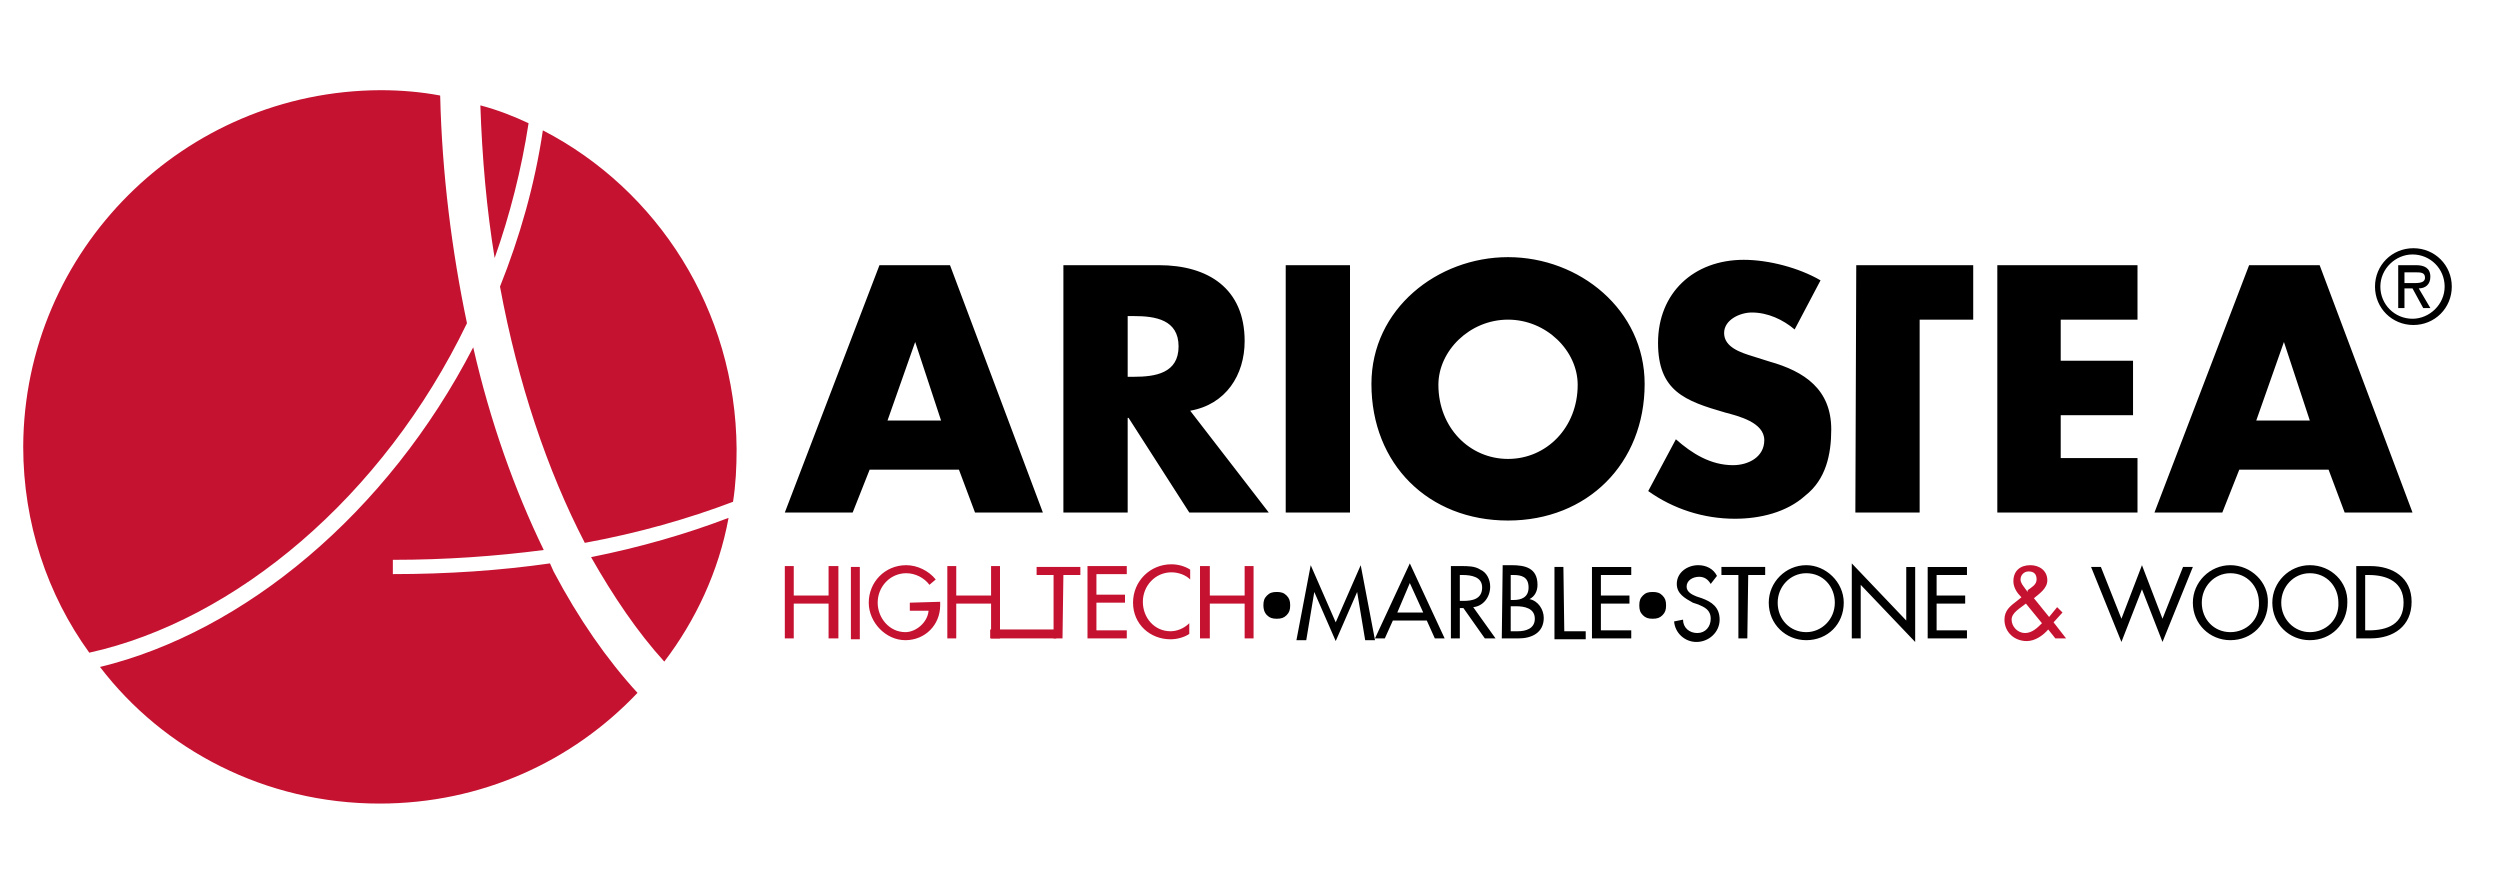 <?xml version="1.0" encoding="utf-8"?>
<!-- Generator: Adobe Illustrator 22.1.0, SVG Export Plug-In . SVG Version: 6.00 Build 0)  -->
<svg version="1.1" id="Livello_1" xmlns="http://www.w3.org/2000/svg" xmlns:xlink="http://www.w3.org/1999/xlink" x="0px" y="0px"
	 viewBox="0 0 280 100" style="enable-background:new 0 0 280 100;" xml:space="preserve">
<style type="text/css">
	.st0{fill:#C41230;}
</style>
<g>
	<path class="st0" d="M52.3,36.2c-1.7-8.1-2.8-16.8-3-25.5c-2.1-0.4-4.4-0.6-6.7-0.6C20.6,10.2,2.7,28,2.6,50
		c0,8.6,2.7,16.6,7.4,23.1C26.3,69.5,42.9,55.7,52.3,36.2 M61.6,63.1c-5.6,0.8-11.5,1.2-17.6,1.2v-1.6c5.9,0,11.5-0.4,16.9-1.1
		c-3.3-6.8-6-14.4-7.9-22.7c-9.6,18.6-25.7,31.9-41.8,35.8C18.3,84,29.7,90,42.5,90c11.4,0,21.6-4.7,28.9-12.4
		C68,73.9,64.8,69.3,62,64L61.6,63.1 M74.4,74.1c3.5-4.6,6.1-10.1,7.2-16.1c-4.7,1.8-9.9,3.3-15.4,4.4
		C68.7,66.8,71.4,70.8,74.4,74.1 M60.8,14.6c-0.9,6.1-2.6,12-4.8,17.5c2,10.8,5.3,20.6,9.5,28.7c6-1.1,11.6-2.7,16.6-4.6
		c0.3-1.9,0.4-3.9,0.4-5.9C82.4,34.7,73.6,21.2,60.8,14.6 M59.2,13.8c-1.7-0.8-3.5-1.5-5.4-2c0.2,5.9,0.7,11.6,1.6,17.1
		C57.1,24.1,58.4,19,59.2,13.8"/>
	<path d="M102.5,38.3L102.5,38.3l-3.1,8.8h6L102.5,38.3L102.5,38.3z M97.4,52.6l-1.9,4.8h-7.6l10.6-27.7h7.9l10.4,27.7h-7.6
		l-1.8-4.8L97.4,52.6L97.4,52.6z M126.3,42.2h0.7c2.4,0,5-0.4,5-3.4c0-3-2.6-3.4-5-3.4h-0.7V42.2z M142.1,57.4h-8.9l-6.8-10.6h-0.1
		v10.6h-7.2V29.7h10.7c5.5,0,9.6,2.6,9.6,8.5c0,3.8-2.1,7.1-6.1,7.8L142.1,57.4z M144,29.7h7.2v27.7H144V29.7z M161.1,43.1
		c0,4.8,3.5,8.3,7.8,8.3s7.8-3.5,7.8-8.3c0-3.8-3.5-7.3-7.8-7.3S161.1,39.3,161.1,43.1 M184.2,43c0,8.9-6.4,15.3-15.3,15.3
		S153.6,52,153.6,43c0-8.4,7.4-14.2,15.3-14.2C176.9,28.8,184.2,34.7,184.2,43 M201,36.9c-1.3-1.1-3-1.9-4.8-1.9
		c-1.3,0-3.1,0.8-3.1,2.3c0,1.6,1.9,2.2,3.2,2.6l1.9,0.6c3.9,1.1,6.9,3.1,6.9,7.6c0,2.8-0.6,5.6-2.9,7.4c-2.1,1.9-5.1,2.6-7.9,2.6
		c-3.5,0-6.9-1.1-9.7-3.1l3.1-5.8c1.8,1.6,3.9,2.9,6.4,2.9c1.7,0,3.5-0.9,3.5-2.8c0-2-2.9-2.7-4.4-3.1c-4.5-1.3-7.5-2.4-7.5-7.8
		c0-5.6,4-9.3,9.6-9.3c2.8,0,6.2,0.9,8.6,2.3L201,36.9L201,36.9z M215,57.4h-7.2l0.1-27.7H221v6.1H215V57.4z M230.8,35.8v4.6h8.1
		v6.1h-8.1v4.8h8.6v6.1h-15.7V29.7h15.7v6.1L230.8,35.8z M255.8,38.3L255.8,38.3l-3.1,8.8h6L255.8,38.3L255.8,38.3z M250.8,52.6
		l-1.9,4.8h-7.6l10.6-27.7h7.9l10.4,27.7h-7.6l-1.8-4.8H250.8L250.8,52.6z M269.3,30.5v1.2h0.7c0.6,0,1.6,0.1,1.6-0.6
		c0-0.6-0.5-0.6-1.1-0.6H269.3z M272.2,34.5h-0.8l-1.2-2.2h-0.9v2.2h-0.7v-4.8h2c0.9,0,1.6,0.3,1.6,1.3c0,0.9-0.6,1.3-1.3,1.3
		L272.2,34.5L272.2,34.5z M266.6,32.1c0,2,1.6,3.6,3.6,3.6c1.9,0,3.6-1.6,3.6-3.6s-1.6-3.6-3.6-3.6
		C268.3,28.5,266.6,30.1,266.6,32.1 M266,32.1c0-2.4,1.9-4.3,4.3-4.3s4.3,1.9,4.3,4.3c0,2.4-1.9,4.3-4.3,4.3S266,34.5,266,32.1"/>
	<path class="st0" d="M110.9,70.5h7.4v1h-7.4V70.5z"/>
	<path d="M264.9,64.4h0.4c2.1,0,3.9,0.8,3.9,3.1c0,2.4-1.8,3.1-3.9,3.1h-0.4V64.4z M263.9,71.5h1.6c2.6,0,4.6-1.4,4.6-4.1
		c0-2.7-2.1-4-4.6-4h-1.6C263.9,63.5,263.9,71.5,263.9,71.5z M258.7,70.8c-1.7,0-3.2-1.4-3.2-3.3c0-1.8,1.4-3.3,3.2-3.3
		c1.9,0,3.2,1.5,3.2,3.3C262,69.4,260.5,70.8,258.7,70.8 M258.7,63.3c-2.3,0-4.2,1.9-4.2,4.2c0,2.4,1.9,4.2,4.2,4.2
		c2.4,0,4.2-1.8,4.2-4.2C263,65.2,261.1,63.3,258.7,63.3 M249.8,70.8c-1.8,0-3.2-1.4-3.2-3.3c0-1.8,1.4-3.3,3.2-3.3
		c1.9,0,3.2,1.5,3.2,3.3C253.1,69.4,251.6,70.8,249.8,70.8 M249.8,63.3c-2.3,0-4.2,1.9-4.2,4.2c0,2.4,1.9,4.2,4.2,4.2
		c2.4,0,4.2-1.8,4.2-4.2C254.1,65.2,252.1,63.3,249.8,63.3 M235.3,63.5h-1.1l3.4,8.4l2.3-5.9l2.3,5.9l3.4-8.4h-1.1l-2.3,5.8l-2.3-6
		l-2.3,6L235.3,63.5z"/>
	<path class="st0" d="M230.2,71.5h1.2l-1.4-1.8l1-1.1l-0.6-0.6l-0.9,1.1l-1.7-2.1c0.6-0.5,1.5-1.1,1.5-2c0-1.1-0.9-1.7-1.9-1.7
		c-1.1,0-1.9,0.6-1.9,1.8c0,0.7,0.4,1.3,0.9,1.8l-0.5,0.4c-0.8,0.6-1.4,1.1-1.4,2.1c0,1.4,1.1,2.4,2.5,2.4c0.9,0,1.8-0.6,2.4-1.3
		L230.2,71.5L230.2,71.5z M227.1,66.3l-0.3-0.4c-0.2-0.3-0.5-0.6-0.5-1c0-0.5,0.4-0.9,0.9-0.9c0.6,0,0.9,0.3,0.9,0.9
		c0,0.6-0.6,0.9-1,1.2L227.1,66.3L227.1,66.3z M226.9,67.6l1.8,2.2c-0.5,0.5-1.1,1.1-1.9,1.1c-0.8,0-1.5-0.7-1.5-1.5
		C225.3,68.6,226.3,68.1,226.9,67.6L226.9,67.6z"/>
	<path d="M215.9,71.5h4.4v-0.9h-3.4v-3h3.2v-0.9h-3.2v-2.3h3.4v-0.9h-4.4V71.5z M207.4,71.5h1v-6l6.1,6.4v-8.4h-1v6l-6.1-6.4V71.5z
		 M202.3,70.8c-1.8,0-3.2-1.4-3.2-3.3c0-1.8,1.4-3.3,3.2-3.3c1.9,0,3.2,1.5,3.2,3.3C205.5,69.4,204,70.8,202.3,70.8 M202.3,63.3
		c-2.3,0-4.2,1.9-4.2,4.2c0,2.4,1.9,4.2,4.2,4.2c2.4,0,4.2-1.8,4.2-4.2C206.5,65.2,204.5,63.3,202.3,63.3 M195.8,64.4h1.9v-0.9h-4.9
		v0.9h1.9v7.1h1L195.8,64.4L195.8,64.4z M192.3,64.5c-0.4-0.8-1.2-1.2-2.1-1.2c-1.2,0-2.4,0.8-2.4,2.1c0,1.1,0.9,1.6,1.8,2.1
		l0.6,0.2c0.7,0.3,1.4,0.6,1.4,1.6c0,0.9-0.6,1.6-1.5,1.6c-0.9,0-1.6-0.6-1.6-1.5l-1,0.2c0.1,1.3,1.2,2.3,2.5,2.3
		c1.4,0,2.6-1.1,2.6-2.5c0-1.4-0.9-2-2-2.4l-0.6-0.2c-0.5-0.2-1.1-0.5-1.1-1.1c0-0.7,0.7-1.1,1.4-1.1c0.6,0,1,0.3,1.3,0.8
		L192.3,64.5z M186.2,66.7c-0.3-0.3-0.6-0.4-1.1-0.4s-0.8,0.1-1.1,0.4c-0.3,0.3-0.4,0.6-0.4,1.1s0.1,0.8,0.4,1.1
		c0.3,0.3,0.6,0.4,1.1,0.4s0.8-0.1,1.1-0.4c0.3-0.3,0.4-0.6,0.4-1.1S186.5,67,186.2,66.7 M178.3,71.5h4.4v-0.9h-3.4v-3h3.2v-0.9
		h-3.2v-2.3h3.4v-0.9h-4.4L178.3,71.5L178.3,71.5z M175.1,63.5h-1v8.1h3.5v-0.9h-2.4L175.1,63.5L175.1,63.5z M168.2,71.5h1.9
		c1.4,0,2.8-0.6,2.8-2.3c0-0.9-0.6-1.9-1.6-2.1c0.6-0.3,0.9-0.9,0.9-1.6c0-1.9-1.4-2.2-2.9-2.2h-1L168.2,71.5L168.2,71.5z
		 M169.2,67.9h0.6c0.9,0,2.1,0.2,2.1,1.4c0,1.1-1,1.4-1.9,1.4h-0.8L169.2,67.9L169.2,67.9z M169.2,64.4h0.3c0.9,0,1.7,0.2,1.7,1.4
		c0,1.1-0.8,1.4-1.7,1.4h-0.3V64.4z M163.5,64.4h0.3c1,0,2.2,0.2,2.2,1.4c0,1.3-1.1,1.5-2.1,1.5h-0.4V64.4z M165,68
		c1.1-0.1,1.9-1.1,1.9-2.3c0-0.8-0.4-1.6-1.1-1.9c-0.6-0.4-1.4-0.4-2.1-0.4h-1.2v8.1h1v-3.4h0.4l2.4,3.4h1.2
		C167.5,71.5,165,68,165,68z M159.4,68.6h-2.9l1.4-3.3L159.4,68.6z M159.8,69.5l0.9,2h1.1l-3.9-8.4l-3.9,8.4h1.1l0.9-2H159.8
		L159.8,69.5z M149.6,71.8l2.4-5.5l0.9,5.4h1.1l-1.6-8.4l-2.8,6.4l-2.8-6.4l-1.6,8.4h1.1l0.9-5.4L149.6,71.8z M144.1,66.7
		c-0.3-0.3-0.6-0.4-1.1-0.4s-0.8,0.1-1.1,0.4c-0.3,0.3-0.4,0.6-0.4,1.1c0,0.4,0.1,0.8,0.4,1.1c0.3,0.3,0.6,0.4,1.1,0.4
		s0.8-0.1,1.1-0.4c0.3-0.3,0.4-0.6,0.4-1.1C144.5,67.3,144.4,67,144.1,66.7"/>
	<path class="st0" d="M88.9,66.7v-3.3h-1v8.1h1v-3.9h3.9v3.9h1.1v-8.1h-1.1v3.3H88.9z M95.3,63.5h1v8.1h-1V63.5z M101.9,67.5v0.9
		h2.1c-0.1,1.3-1.4,2.4-2.6,2.4c-1.8,0-3.1-1.6-3.1-3.3c0-1.8,1.4-3.3,3.2-3.3c1,0,2,0.5,2.6,1.3l0.7-0.6c-0.8-1-2.1-1.6-3.3-1.6
		c-2.4,0-4.2,1.9-4.2,4.2c0,2.2,1.9,4.2,4.1,4.2c2.2,0,3.9-1.7,3.9-3.9v-0.4L101.9,67.5L101.9,67.5z M107.1,66.7v-3.3h-1v8.1h1v-3.9
		h3.9v3.9h1v-8.1h-1v3.3H107.1z M119.1,64.4h1.9v-0.9h-4.9v0.9h1.9v7.1h1L119.1,64.4z M121.8,71.5h4.4v-0.9h-3.4v-3.1h3.2v-0.9h-3.2
		v-2.3h3.4v-0.9h-4.4L121.8,71.5z M133.3,63.8c-0.6-0.4-1.4-0.6-2.1-0.6c-2.4,0-4.3,1.9-4.3,4.3c0,2.4,1.9,4.1,4.2,4.1
		c0.7,0,1.5-0.2,2.1-0.6v-1.2c-0.6,0.6-1.4,0.9-2.1,0.9c-1.8,0-3.1-1.5-3.1-3.3c0-1.8,1.4-3.3,3.2-3.3c0.8,0,1.6,0.3,2.1,0.8
		L133.3,63.8L133.3,63.8z M135.5,66.7v-3.3h-1.1v8.1h1.1v-3.9h3.9v3.9h1v-8.1h-1v3.3L135.5,66.7z"/>
</g>
</svg>
